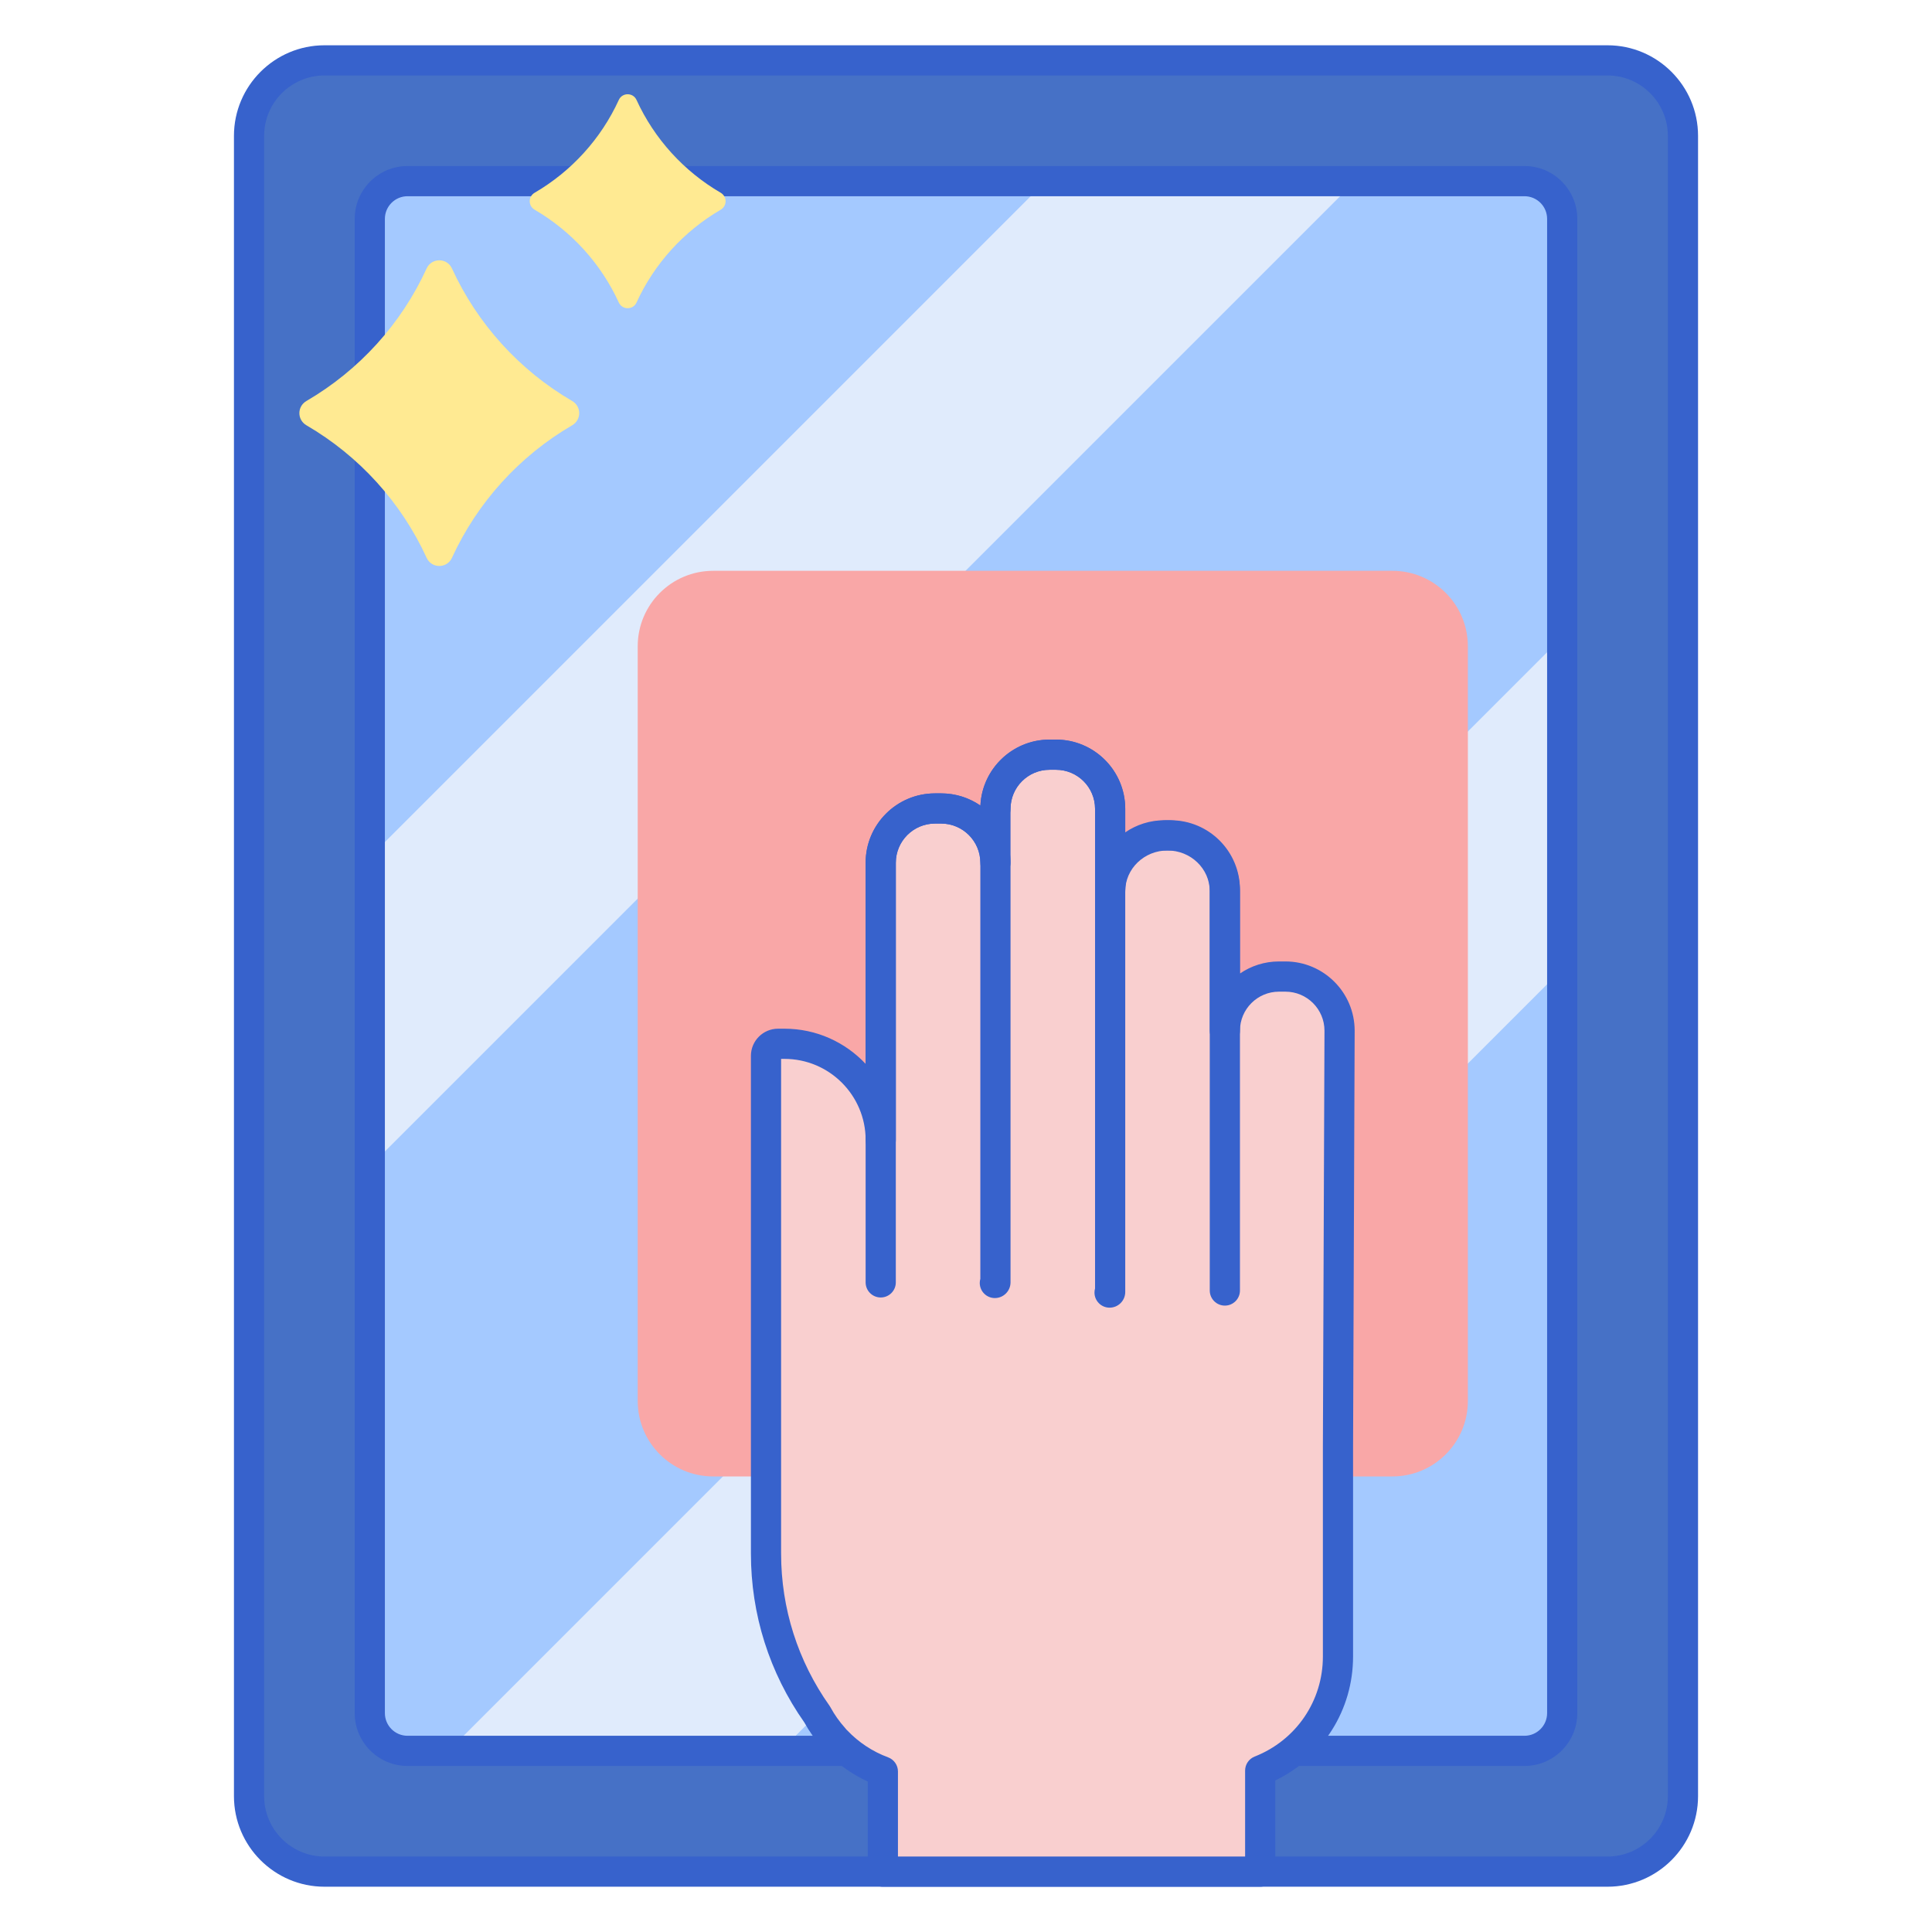 <svg xmlns="http://www.w3.org/2000/svg" xmlns:xlink="http://www.w3.org/1999/xlink" id="Layer_1" x="0px" y="0px" viewBox="0 0 256 256" style="enable-background:new 0 0 256 256;" xml:space="preserve" width="512" height="512">
<style type="text/css">
	.st0{fill:#F9CFCF;}
	.st1{fill:#3762CC;}
	.st2{fill:#6BDDDD;}
	.st3{fill:#E0EBFC;}
	.st4{fill:#EAA97D;}
	.st5{fill:#A4C9FF;}
	.st6{fill:#F9A7A7;}
	.st7{fill:#4671C6;}
	.st8{fill:#FFEA92;}
	.st9{fill:#B9BEFC;}
	.st10{fill:#3962CA;}
	.st11{fill:#DDA073;}
</style>
<g>
	<g>
		<path class="st7" d="M213,248H43c-5.523,0-10-4.477-10-10V18c0-5.523,4.477-10,10-10h170c5.523,0,10,4.477,10,10v220    C223,243.523,218.523,248,213,248z"></path>
	</g>
	<g>
		<path class="st5" d="M54,232c-2.761,0-5-2.239-5-5V29c0-2.761,2.239-5,5-5h148c2.761,0,5,2.239,5,5v198c0,2.761-2.239,5-5,5H54z"></path>
	</g>
	<g>
		<g>
			<polygon class="st3" points="179.574,24 138.574,24 49,113.573 49,154.573    "></polygon>
		</g>
	</g>
	<g>
		<polygon class="st3" points="103.426,232 207,128.426 207,84.426 59.426,232   "></polygon>
	</g>
	<g>
		<path class="st1" d="M213,250H43c-6.617,0-12-5.383-12-12V18c0-6.617,5.383-12,12-12h170c6.617,0,12,5.383,12,12v220    C225,244.617,219.617,250,213,250z M43,10c-4.411,0-8,3.589-8,8v220c0,4.411,3.589,8,8,8h170c4.411,0,8-3.589,8-8V18    c0-4.411-3.589-8-8-8H43z"></path>
	</g>
	<g>
		<path class="st6" d="M184.5,195.636h-90c-5.523,0-10-4.477-10-10v-100c0-5.523,4.477-10,10-10h90c5.523,0,10,4.477,10,10v100    C194.5,191.159,190.023,195.636,184.5,195.636z"></path>
	</g>
	<g>
		<path class="st1" d="M202,234H54c-3.86,0-7-3.14-7-7V29c0-3.86,3.14-7,7-7h148c3.86,0,7,3.14,7,7v198    C209,230.86,205.86,234,202,234z M54,26c-1.654,0-3,1.346-3,3v198c0,1.654,1.346,3,3,3h148c1.654,0,3-1.346,3-3V29    c0-1.654-1.346-3-3-3H54z"></path>
	</g>
	<g>
		<path class="st8" d="M56.533,35.568c-3.372,7.369-8.965,13.508-15.927,17.565c-1.249,0.728-1.249,2.494,0,3.221    c6.962,4.056,12.555,10.196,15.927,17.565c0.655,1.432,2.695,1.432,3.351,0c3.372-7.369,8.965-13.509,15.927-17.565    c1.249-0.728,1.249-2.494,0-3.221c-6.962-4.057-12.555-10.196-15.927-17.565C59.228,34.136,57.188,34.136,56.533,35.568z"></path>
	</g>
	<g>
		<path class="st8" d="M81.996,13.241c-2.36,5.158-6.276,9.456-11.149,12.296c-0.874,0.509-0.874,1.746,0,2.255    c4.873,2.839,8.789,7.137,11.149,12.296c0.459,1.002,1.887,1.002,2.345,0c2.36-5.159,6.275-9.456,11.149-12.296    c0.874-0.509,0.874-1.745,0-2.255c-4.874-2.84-8.789-7.137-11.149-12.296C83.882,12.239,82.454,12.239,81.996,13.241z"></path>
	</g>
	<g>
		<path class="st0" d="M177.5,136.573c0-3.962-3.212-7.174-7.174-7.174h-0.853c-3.962,0-7.173,3.212-7.173,7.174v-18.709    c0-3.962-3.212-7.173-7.173-7.173h-0.853c-3.962,0-7.174,3.212-7.174,7.173v-10.691c0-3.962-3.212-7.173-7.173-7.173h-0.853    c-3.962,0-7.173,3.212-7.173,7.173v7.127c0-3.962-3.212-7.174-7.174-7.174h-0.853c-3.962,0-7.173,3.212-7.173,7.173v36.76    c0-7.043-5.709-12.752-12.752-12.752h-0.853c-0.881,0-1.595,0.714-1.595,1.595v52.75v13.203c0,7.64,2.371,15.091,6.787,21.326    l0.001,0.001c0.614,1.142,1.371,2.191,2.23,3.149l0.282,0.398c0,0,0.006-0.024,0.017-0.069c1.7,1.796,3.803,3.196,6.167,4.07V248    h50v-13.386c6.031-2.376,10.306-8.24,10.306-15.115v-27.735L177.5,136.573z"></path>
	</g>
	<g>
		<path class="st1" d="M166.983,250h-50c-1.104,0-2-0.896-2-2v-11.935c-1.948-0.899-3.74-2.145-5.259-3.658    c-0.215-0.131-0.405-0.306-0.558-0.52l-0.217-0.307c-0.933-1.053-1.727-2.175-2.364-3.339c-4.636-6.588-7.085-14.325-7.085-22.384    v-65.953c0-1.982,1.613-3.595,3.595-3.595h0.853c4.235,0,8.059,1.794,10.752,4.662v-26.67c0-5.059,4.115-9.174,9.173-9.174h0.853    c1.922,0,3.708,0.594,5.184,1.609c0.229-4.856,4.251-8.736,9.163-8.736h0.854c5.058,0,9.173,4.115,9.173,9.173v3.119    c1.474-1.01,3.256-1.602,5.173-1.602h0.853c5.058,0,9.173,4.115,9.173,9.173v11.137c1.474-1.01,3.256-1.602,5.174-1.602h0.853    c5.059,0,9.174,4.115,9.174,9.173c0,0.002,0,0.005,0,0.008l-0.211,55.19v27.728c0,7.08-4.002,13.384-10.306,16.422V248    C168.983,249.104,168.088,250,166.983,250z M118.983,246h46v-11.386c0-0.822,0.502-1.56,1.267-1.861    c5.491-2.163,9.039-7.365,9.039-13.254v-27.735l0.211-55.192c-0.001-2.852-2.321-5.172-5.174-5.172h-0.853    c-2.853,0-5.174,2.321-5.174,5.173c0,1.104-0.896,2-2,2s-2-0.896-2-2v-18.709c0-2.853-2.321-5.173-5.173-5.173h-0.853    c-2.853,0-5.173,2.321-5.173,5.173c0,1.104-0.896,2-2,2s-2-0.896-2-2v-10.691c0-2.853-2.321-5.173-5.173-5.173h-0.854    c-2.853,0-5.173,2.321-5.173,5.173v7.127c0,1.104-0.896,2-2,2s-2-0.896-2-2c0-2.853-2.321-5.174-5.173-5.174h-0.853    c-2.853,0-5.173,2.321-5.173,5.174v36.76c0,1.104-0.896,2-2,2s-2-0.896-2-2c0-5.928-4.823-10.751-10.752-10.751H103.5v65.548    c0,7.266,2.22,14.24,6.419,20.17c0.047,0.067,0.09,0.136,0.129,0.208c0.515,0.957,1.174,1.887,1.959,2.763    c0.046,0.052,0.091,0.107,0.132,0.164c0.045,0.039,0.088,0.081,0.129,0.125c1.497,1.581,3.367,2.814,5.409,3.569    c0.785,0.29,1.307,1.039,1.307,1.876V246z M177.5,136.573h0.01H177.5z"></path>
	</g>
	<g>
		<path class="st1" d="M131.823,172c-1.104,0-2-0.896-2-2c0-0.191,0.027-0.376,0.077-0.552V114.33c0-2.869-2.334-5.203-5.203-5.203    h-0.794c-2.869,0-5.203,2.334-5.203,5.203v55.593c0,1.104-0.896,2-2,2s-2-0.896-2-2V114.33c0-5.074,4.128-9.203,9.203-9.203h0.794    c5.074,0,9.203,4.128,9.203,9.203v55.593C133.9,171.068,132.968,172,131.823,172z"></path>
	</g>
	<g>
		<path class="st1" d="M147.025,173.273c-1.104,0-2-0.896-2-2c0-0.189,0.026-0.372,0.075-0.545v-63.555    c0-2.853-2.321-5.173-5.173-5.173h-0.854c-2.853,0-5.173,2.321-5.173,5.173c0,1.104-0.896,2-2,2s-2-0.896-2-2    c0-5.058,4.115-9.173,9.173-9.173h0.854c5.058,0,9.173,4.115,9.173,9.173v64.024C149.1,172.342,148.169,173.273,147.025,173.273z     M147.025,169.273c-0.001,0-0.002,0-0.003,0C147.023,169.273,147.024,169.273,147.025,169.273z"></path>
	</g>
	<g>
		<path class="st1" d="M162.3,173c-1.104,0-2-0.896-2-2v-52.907c0-2.979-2.512-5.402-5.6-5.402c-3.088,0-5.6,2.423-5.6,5.402    c0,1.104-0.896,2-2,2s-2-0.896-2-2c0-5.185,4.307-9.402,9.6-9.402s9.6,4.218,9.6,9.402V171C164.3,172.104,163.404,173,162.3,173z"></path>
	</g>
</g>
</svg>